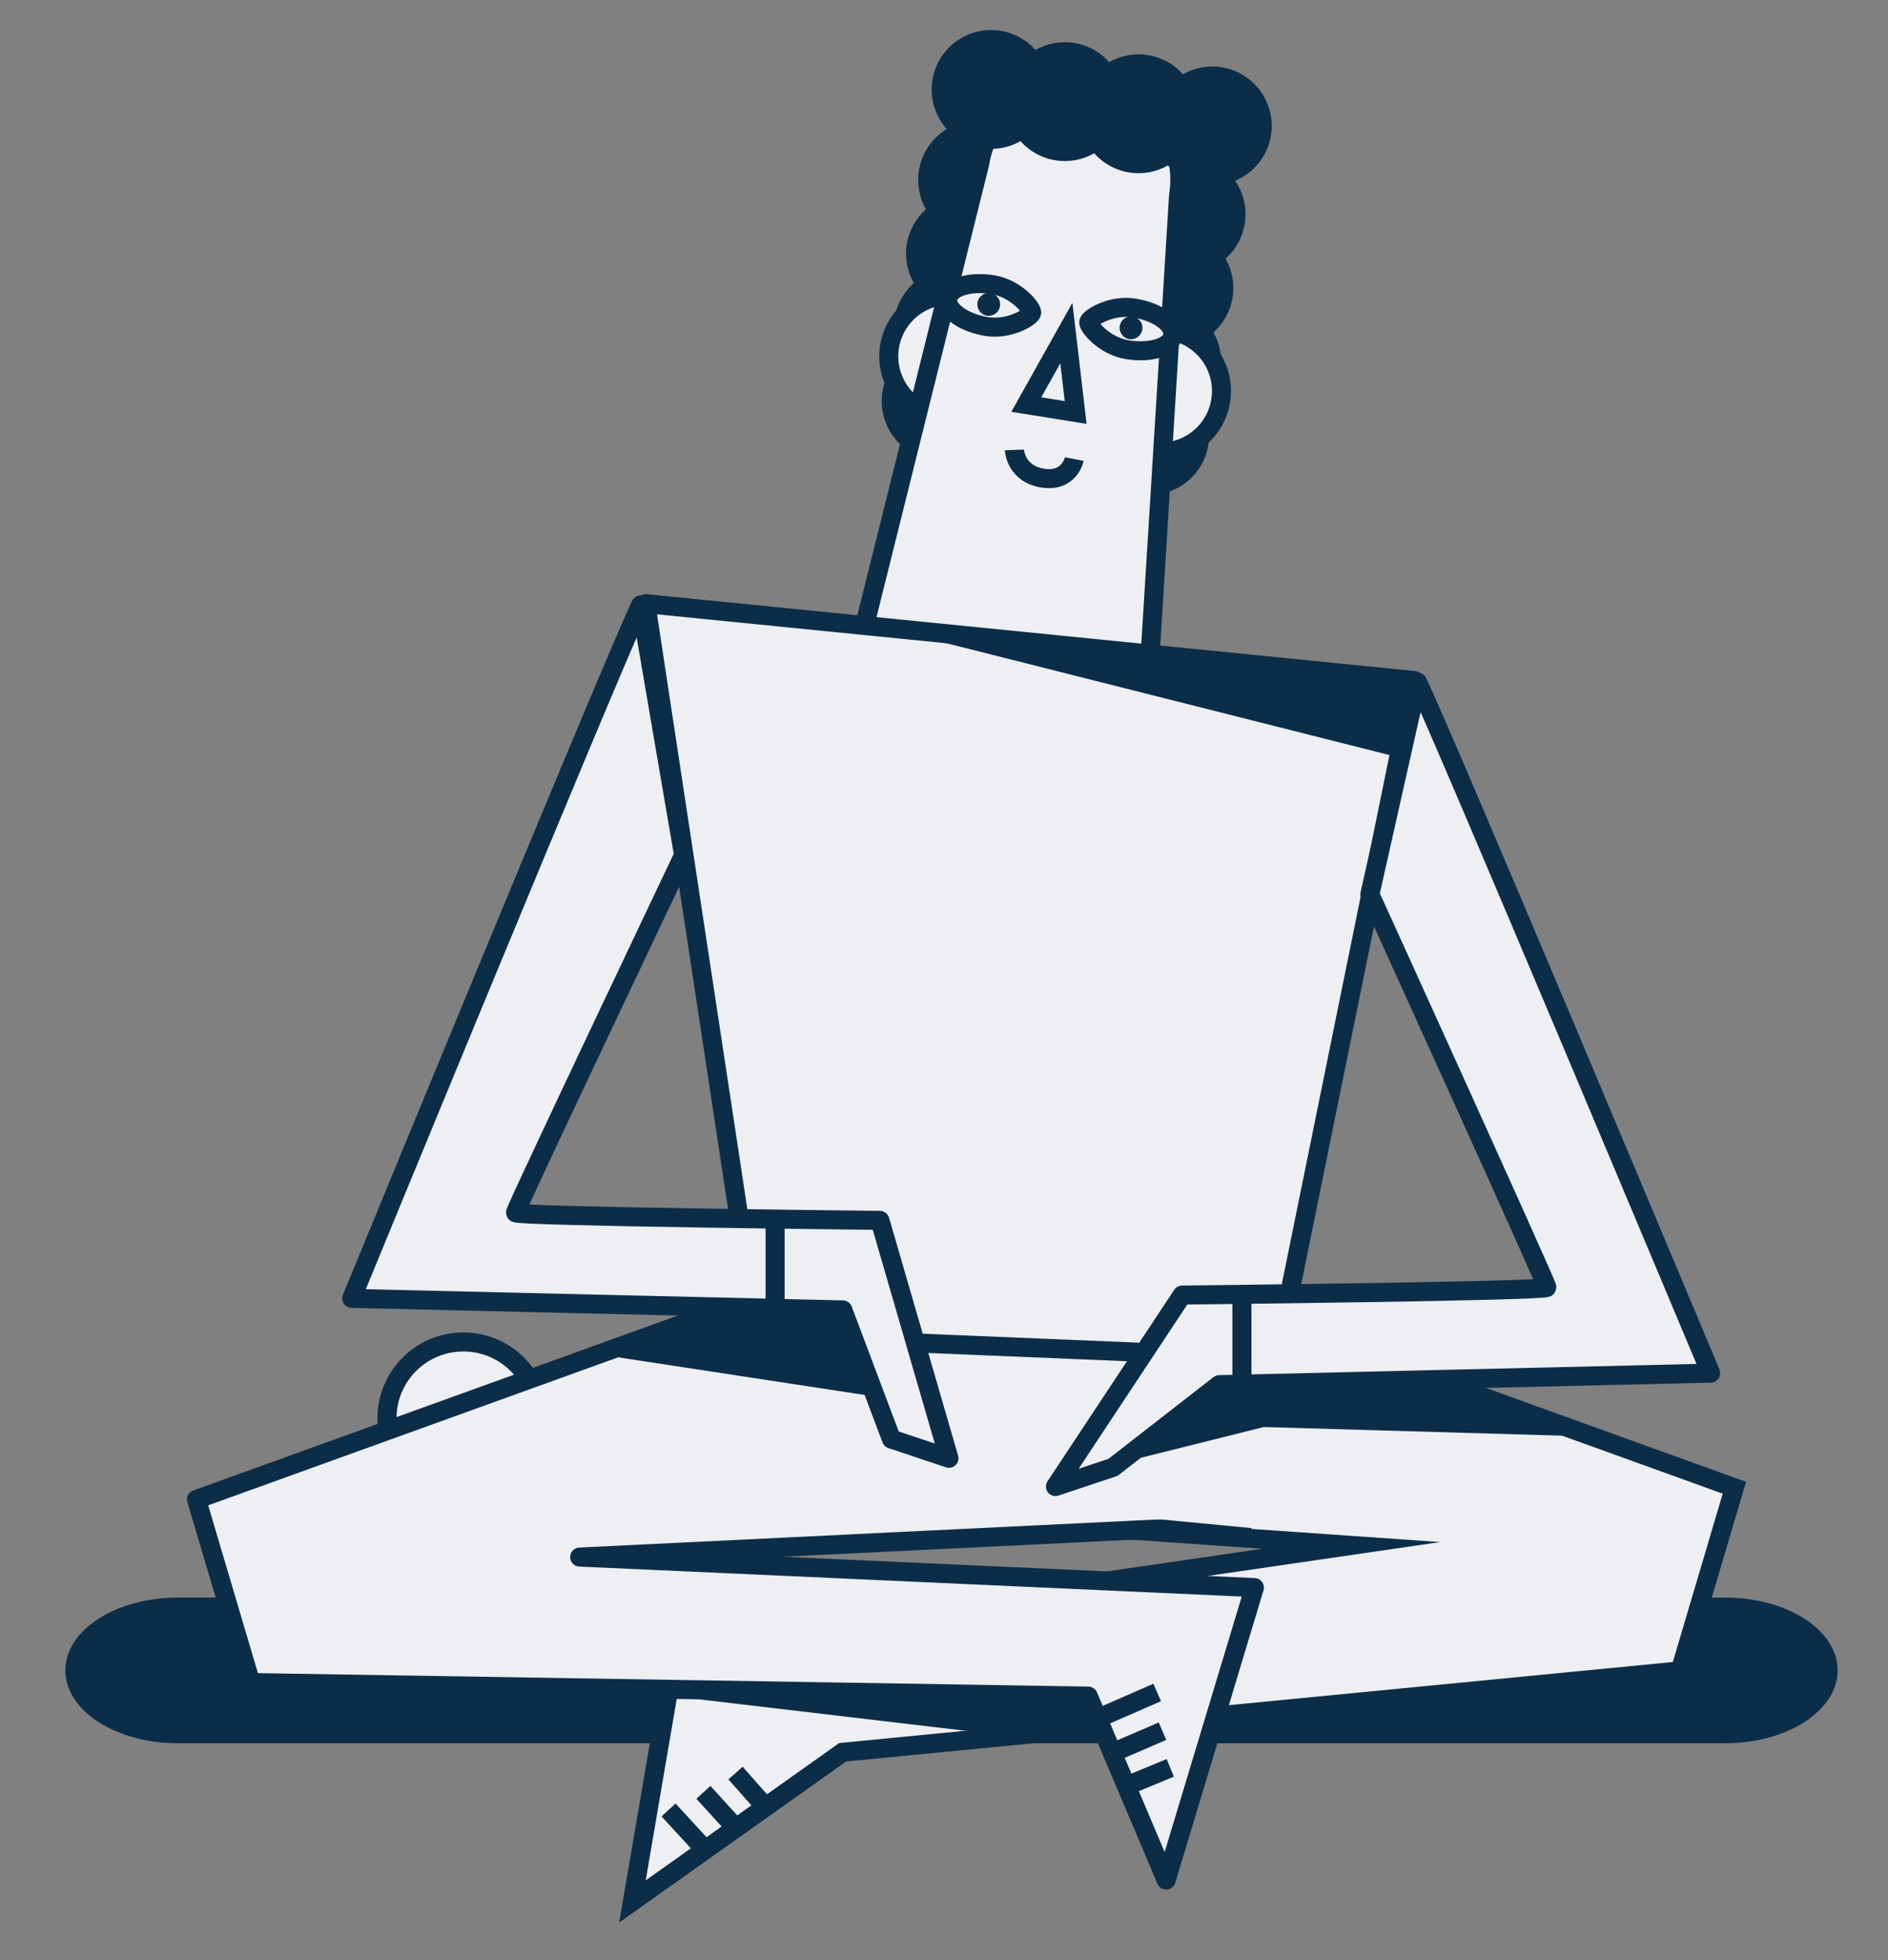 <?xml version="1.0" encoding="UTF-8" standalone="no"?>
<svg
   xmlns:dc="http://purl.org/dc/elements/1.1/"
   xmlns:cc="http://creativecommons.org/ns#"
   xmlns:rdf="http://www.w3.org/1999/02/22-rdf-syntax-ns#"
   xmlns:svg="http://www.w3.org/2000/svg"
   xmlns="http://www.w3.org/2000/svg"
   id="svg3458"
   version="1.1"
   viewBox="0 0 105 109"
   height="109mm"
   width="105mm">
  <rect x="0" y="0" width="105" height="109" fill="#808080" stroke="none"/>
  <defs
     id="defs3452" />
  <g
     id="layer1">
    <g
       style="opacity:1;stop-opacity:1"
       id="g518"
       transform="matrix(0.353,0,0,-0.353,61.827,15.469)">
      <path
         d="M 0,0 C 0,0 3.334,-3.334 3.834,-6.167"
         style="fill:#0c2d48;fill-opacity:1;fill-rule:nonzero;stroke:#0c2d48;stroke-width:3;stroke-linecap:butt;stroke-linejoin:miter;stroke-miterlimit:10;stroke-dasharray:none;stroke-opacity:1"
         id="path520" />
    </g>
    <g
       style="opacity:1;stop-opacity:1"
       id="g522"
       transform="matrix(0.353,0,0,-0.353,62.997,14.672)">
      <path
         d="M 0,0 C 0,0 4.963,-0.806 6.023,-3.521"
         style="fill:#0c2d48;fill-opacity:1;fill-rule:nonzero;stroke:#0c2d48;stroke-width:3;stroke-linecap:butt;stroke-linejoin:miter;stroke-miterlimit:10;stroke-dasharray:none;stroke-opacity:1"
         id="path524" />
    </g>
    <g
       style="opacity:1;stop-opacity:1"
       id="g654"
       transform="matrix(0.353,0,0,-0.353,30.016,78.869)">
      <path
         d="m 0,0 c 0,6.645 -5.387,12.03 -12.031,12.03 -6.645,0 -12.033,-5.385 -12.033,-12.03 0,-6.645 5.388,-12.032 12.033,-12.032 C -5.387,-12.032 0,-6.645 0,0"
         style="fill:#eeeff3;fill-opacity:1;fill-rule:nonzero;stroke:none"
         id="path656" />
    </g>
    <g
       style="opacity:1;stop-opacity:1"
       id="g658"
       transform="matrix(0.353,0,0,-0.353,30.016,78.869)">
      <path
         d="m 0,0 c 0,6.645 -5.387,12.03 -12.031,12.03 -6.645,0 -12.033,-5.385 -12.033,-12.03 0,-6.645 5.388,-12.032 12.033,-12.032 C -5.387,-12.032 0,-6.645 0,0 Z"
         style="fill:none;stroke:#0c2d48;stroke-width:3;stroke-linecap:butt;stroke-linejoin:miter;stroke-miterlimit:10;stroke-dasharray:none;stroke-opacity:1"
         id="path660" />
    </g>
    <g
       style="opacity:1;stop-opacity:1"
       id="g894"
       transform="matrix(0.353,0,0,-0.353,67.197,24.754)">
      <path
         d="m 0,0 c 0.362,2.201 -0.077,4.346 -1.101,6.147 1.548,1.374 2.653,3.266 3.015,5.468 0.363,2.202 -0.076,4.348 -1.102,6.147 1.547,1.374 2.653,3.266 3.015,5.468 0.363,2.202 -0.076,4.346 -1.1,6.147 1.546,1.375 2.652,3.266 3.013,5.467 0.842,5.103 -2.613,9.921 -7.715,10.761 -5.103,0.841 -9.921,-2.615 -10.763,-7.716 -0.363,-2.201 0.08,-4.348 1.102,-6.147 -1.546,-1.376 -2.652,-3.266 -3.014,-5.468 -0.364,-2.201 0.078,-4.348 1.101,-6.147 -1.547,-1.375 -2.652,-3.266 -3.015,-5.468 -0.364,-2.201 0.079,-4.347 1.101,-6.146 -1.546,-1.377 -2.652,-3.268 -3.016,-5.468 -0.839,-5.102 2.616,-9.922 7.718,-10.763 C -5.658,-8.559 -0.841,-5.102 0,0"
         style="fill:#0c2d48;fill-opacity:1;fill-rule:nonzero;stroke:none"
         id="path896" />
    </g>
    <g
       style="opacity:1;stop-opacity:1"
       id="g898"
       transform="matrix(0.353,0,0,-0.353,55.603,22.844)">
      <path
         d="m 0,0 c 0.363,2.201 -0.077,4.347 -1.1,6.147 1.546,1.375 2.651,3.266 3.014,5.467 0.362,2.204 -0.078,4.349 -1.1,6.148 1.545,1.375 2.65,3.267 3.012,5.467 0.363,2.204 -0.076,4.347 -1.099,6.148 1.546,1.374 2.65,3.266 3.013,5.467 0.841,5.103 -2.612,9.921 -7.717,10.76 -5.103,0.841 -9.919,-2.613 -10.761,-7.715 -0.362,-2.202 0.08,-4.348 1.103,-6.147 -1.547,-1.376 -2.653,-3.266 -3.016,-5.468 -0.363,-2.202 0.078,-4.348 1.102,-6.146 -1.546,-1.376 -2.653,-3.267 -3.015,-5.469 -0.363,-2.202 0.079,-4.347 1.102,-6.145 -1.548,-1.378 -2.654,-3.269 -3.017,-5.469 -0.84,-5.102 2.614,-9.922 7.718,-10.764 C -5.658,-8.559 -0.841,-5.102 0,0"
         style="fill:#0c2d48;fill-opacity:1;fill-rule:nonzero;stroke:none"
         id="path900" />
    </g>
    <g
       style="opacity:1;stop-opacity:1"
       id="g902"
       transform="matrix(0.353,0,0,-0.353,49.474,19.263)">
      <path
         d="m 0,0 c 0.864,5.248 5.819,8.804 11.067,7.939 5.248,-0.864 8.8,-5.821 7.935,-11.07 C 18.139,-8.377 13.184,-11.932 7.936,-11.066 2.688,-10.202 -0.864,-5.246 0,0"
         style="fill:#eeeff3;fill-opacity:1;fill-rule:nonzero;stroke:none"
         id="path904" />
    </g>
    <g
       style="opacity:1;stop-opacity:1"
       id="g906"
       transform="matrix(0.353,0,0,-0.353,49.474,19.263)">
      <path
         d="m 0,0 c 0.864,5.248 5.819,8.804 11.067,7.939 5.248,-0.864 8.8,-5.821 7.935,-11.07 C 18.139,-8.377 13.184,-11.932 7.936,-11.066 2.688,-10.202 -0.864,-5.246 0,0 Z"
         style="fill:none;stroke:#0c2d48;stroke-width:3;stroke-linecap:butt;stroke-linejoin:miter;stroke-miterlimit:10;stroke-dasharray:none;stroke-opacity:1"
         id="path908" />
    </g>
    <g
       style="opacity:1;stop-opacity:1"
       id="g910"
       transform="matrix(0.353,0,0,-0.353,61.177,21.191)">
      <path
         d="M 0,0 C 0.865,5.248 5.821,8.803 11.069,7.939 16.317,7.074 19.872,2.117 19.007,-3.131 18.143,-8.378 13.186,-11.932 7.938,-11.067 2.69,-10.202 -0.864,-5.246 0,0"
         style="fill:#eeeff3;fill-opacity:1;fill-rule:nonzero;stroke:none"
         id="path912" />
    </g>
    <g
       style="opacity:1;stop-opacity:1"
       id="g914"
       transform="matrix(0.353,0,0,-0.353,61.177,21.191)">
      <path
         d="M 0,0 C 0.865,5.248 5.821,8.803 11.069,7.939 16.317,7.074 19.872,2.117 19.007,-3.131 18.143,-8.378 13.186,-11.932 7.938,-11.067 2.69,-10.202 -0.864,-5.246 0,0 Z"
         style="fill:none;stroke:#0c2d48;stroke-width:3;stroke-linecap:butt;stroke-linejoin:miter;stroke-miterlimit:10;stroke-dasharray:none;stroke-opacity:1"
         id="path916" />
    </g>
    <g
       style="opacity:1;stop-opacity:1"
       id="g918"
       transform="matrix(0.353,0,0,-0.353,65.545,10.886)">
      <path
         d="m 0,0 c 1.389,8.652 -4.502,16.793 -13.156,18.178 -8.656,1.386 -16.795,-4.505 -18.183,-13.157 l -21.293,-85.433 47.181,-7.631 z"
         style="fill:#eeeff3;fill-opacity:1;fill-rule:nonzero;stroke:none"
         id="path920" />
    </g>
    <g
       style="opacity:1;stop-opacity:1"
       id="g922"
       transform="matrix(0.353,0,0,-0.353,65.545,10.886)">
      <path
         d="m 0,0 c 1.389,8.652 -4.502,16.793 -13.156,18.178 -8.656,1.386 -16.795,-4.505 -18.183,-13.157 l -21.293,-85.433 47.181,-7.631 z"
         style="fill:none;stroke:#0c2d48;stroke-width:3;stroke-linecap:butt;stroke-linejoin:miter;stroke-miterlimit:10;stroke-dasharray:none;stroke-opacity:1"
         id="path924" />
    </g>
    <g
       style="opacity:1;stop-opacity:1"
       id="g926"
       transform="matrix(0.353,0,0,-0.353,57.076,22.497)">
      <path
         d="M 0,0 7.778,-1.246 6.314,11.264 Z"
         style="fill:#eeeff3;fill-opacity:1;fill-rule:nonzero;stroke:none"
         id="path928" />
    </g>
    <g
       style="opacity:1;stop-opacity:1"
       id="g930"
       transform="matrix(0.353,0,0,-0.353,57.076,22.497)">
      <path
         d="M 0,0 7.778,-1.246 6.314,11.264 Z"
         style="fill:none;stroke:#0c2d48;stroke-width:3;stroke-linecap:butt;stroke-linejoin:miter;stroke-miterlimit:10;stroke-dasharray:none;stroke-opacity:1"
         id="path932" />
    </g>
    <g
       style="opacity:1;stop-opacity:1"
       id="g934"
       transform="matrix(0.353,0,0,-0.353,60.55,17.913)">
      <path
         d="M 0,0 C 0.102,0.646 3.49,2.813 7.146,2.228 10.801,1.643 13.526,-0.307 13.235,-2.12 12.944,-3.936 9.746,-4.932 6.091,-4.347 2.436,-3.762 -0.104,-0.641 0,0"
         style="fill:#eeeff3;fill-opacity:1;fill-rule:nonzero;stroke:none"
         id="path936" />
    </g>
    <g
       style="opacity:1;stop-opacity:1"
       id="g938"
       transform="matrix(0.353,0,0,-0.353,60.55,17.913)">
      <path
         d="M 0,0 C 0.102,0.646 3.49,2.813 7.146,2.228 10.801,1.643 13.526,-0.307 13.235,-2.12 12.944,-3.936 9.746,-4.932 6.091,-4.347 2.436,-3.762 -0.104,-0.641 0,0 Z"
         style="fill:none;stroke:#0c2d48;stroke-width:3;stroke-linecap:butt;stroke-linejoin:miter;stroke-miterlimit:10;stroke-dasharray:none;stroke-opacity:1"
         id="path940" />
    </g>
    <g
       style="opacity:1;stop-opacity:1"
       id="g942"
       transform="matrix(0.353,0,0,-0.353,57.377,17.39)">
      <path
         d="m 0,0 c 0.109,0.645 -2.403,3.782 -6.053,4.401 -3.65,0.619 -6.859,-0.352 -7.165,-2.163 -0.306,-1.813 2.405,-3.783 6.055,-4.4 C -3.514,-2.782 -0.107,-0.642 0,0"
         style="fill:#eeeff3;fill-opacity:1;fill-rule:nonzero;stroke:none"
         id="path944" />
    </g>
    <g
       style="opacity:1;stop-opacity:1"
       id="g946"
       transform="matrix(0.353,0,0,-0.353,57.377,17.39)">
      <path
         d="m 0,0 c 0.109,0.645 -2.403,3.782 -6.053,4.401 -3.65,0.619 -6.859,-0.352 -7.165,-2.163 -0.306,-1.813 2.405,-3.783 6.055,-4.4 C -3.514,-2.782 -0.107,-0.642 0,0 Z"
         style="fill:none;stroke:#0c2d48;stroke-width:3;stroke-linecap:butt;stroke-linejoin:miter;stroke-miterlimit:10;stroke-dasharray:none;stroke-opacity:1"
         id="path948" />
    </g>
    <g
       style="opacity:1;stop-opacity:1"
       id="g950"
       transform="matrix(0.353,0,0,-0.353,56.416,25.019)">
      <path
         d="m 0,0 c 0,0 0.139,-3.728 4.42,-4.433 4.285,-0.706 5.012,2.996 5.012,2.996"
         style="fill:none;stroke:#0c2d48;stroke-width:3;stroke-linecap:butt;stroke-linejoin:miter;stroke-miterlimit:10;stroke-dasharray:none;stroke-opacity:1"
         id="path952" />
    </g>
    <g
       style="opacity:1;stop-opacity:1"
       id="g954"
       transform="matrix(0.353,0,0,-0.353,67.957,3.741)">
      <path
         d="m 0,0 c -2.201,0.362 -4.346,-0.078 -6.146,-1.102 -1.375,1.546 -3.268,2.653 -5.469,3.015 -2.2,0.363 -4.348,-0.077 -6.144,-1.101 -1.378,1.546 -3.27,2.652 -5.47,3.014 -2.201,0.363 -4.347,-0.077 -6.148,-1.1 -1.375,1.545 -3.266,2.652 -5.468,3.013 -5.101,0.842 -9.92,-2.613 -10.76,-7.716 -0.84,-5.102 2.615,-9.919 7.716,-10.76 2.203,-0.364 4.349,0.077 6.147,1.101 1.375,-1.547 3.267,-2.652 5.47,-3.015 2.199,-0.362 4.346,0.077 6.147,1.101 1.373,-1.547 3.266,-2.651 5.467,-3.014 2.2,-0.363 4.346,0.077 6.147,1.101 1.375,-1.547 3.265,-2.651 5.467,-3.015 5.103,-0.839 9.921,2.615 10.761,7.716 C 8.558,-5.658 5.102,-0.841 0,0"
         style="fill:#0c2d48;fill-opacity:1;fill-rule:nonzero;stroke:none"
         id="path956" />
    </g>
    <g
       style="opacity:1;stop-opacity:1"
       id="g958"
       transform="matrix(0.353,0,0,-0.353,54.361,16.823)">
      <path
         d="M 0,0 C 0.162,0.98 1.088,1.644 2.067,1.482 3.048,1.32 3.711,0.396 3.55,-0.585 3.388,-1.565 2.463,-2.229 1.482,-2.067 0.502,-1.905 -0.161,-0.979 0,0"
         style="fill:#0c2d48;fill-opacity:1;fill-rule:nonzero;stroke:none"
         id="path960" />
    </g>
    <g
       style="opacity:1;stop-opacity:1"
       id="g962"
       transform="matrix(0.353,0,0,-0.353,62.274,18.126)">
      <path
         d="M 0,0 C 0.162,0.979 1.087,1.643 2.066,1.482 3.047,1.32 3.711,0.395 3.549,-0.586 3.388,-1.565 2.462,-2.229 1.482,-2.068 0.502,-1.906 -0.162,-0.981 0,0"
         style="fill:#0c2d48;fill-opacity:1;fill-rule:nonzero;stroke:none"
         id="path964" />
    </g>
    <path
       id="path968"
       style="opacity:1;fill:#0c2d48;fill-opacity:1;fill-rule:nonzero;stroke:none;stroke-width:0.353;stop-opacity:1"
       d="m 102.199,92.886 c 0,2.238 -2.796,4.049 -6.247,4.049 H 9.881 c -3.449,0 -6.246,-1.812 -6.246,-4.049 0,-2.236 2.797,-4.049 6.246,-4.049 l 86.071,2.65e-4 c 3.451,0 6.247,1.813 6.247,4.049" />
    <g
       style="opacity:1;stop-opacity:1"
       id="g970"
       transform="matrix(0.353,0,0,-0.353,51.012,66.325)">
      <path
         d="m 0,0 128.738,-46.474 -8.547,-28.845 -131.943,-12.821 -33.119,-23.504 6.944,40.598 106.302,15.491 -61.431,4.274 z"
         style="fill:#eeeff3;fill-opacity:1;fill-rule:nonzero;stroke:none"
         id="path972" />
    </g>
    <g
       style="opacity:1;stop-opacity:1"
       id="g974"
       transform="matrix(0.353,0,0,-0.353,51.012,66.325)">
      <path
         d="m 0,0 128.738,-46.474 -8.547,-28.845 -131.943,-12.821 -33.119,-23.504 6.944,40.598 106.302,15.491 -61.431,4.274 z"
         style="fill:none;stroke:#0c2d48;stroke-width:3;stroke-linecap:butt;stroke-linejoin:miter;stroke-miterlimit:10;stroke-dasharray:none;stroke-opacity:1"
         id="path976" />
    </g>
    <g
       style="opacity:1;stop-opacity:1"
       id="g978"
       transform="matrix(0.353,0,0,-0.353,69.103,84.793)">
      <path
         d="m 0,0 27.064,133.008 -121.081,12.109 16.635,-109.554 -87.415,-31.557 8.547,-28.846 131.943,-2.136 12.274,-28.969 13.901,46.063 -106.302,4.808 z"
         style="fill:#eeeff3;fill-opacity:1;fill-rule:nonzero;stroke:none"
         id="path980" />
    </g>
    <g
       style="opacity:1;stop-opacity:1"
       id="g982"
       transform="matrix(0.353,0,0,-0.353,69.103,84.793)">
      <path
         d="m 0,0 27.064,133.008 -121.081,12.109 16.635,-109.554 -87.415,-31.557 8.547,-28.846 131.943,-2.136 12.274,-28.969 13.901,46.063 -106.302,4.808 z"
         style="fill:none;stroke:#0c2d48;stroke-width:3;stroke-linecap:round;stroke-linejoin:round;stroke-miterlimit:10;stroke-dasharray:none;stroke-opacity:1"
         id="path984" />
    </g>
    <g
       style="opacity:1;stop-opacity:1"
       id="g986"
       transform="matrix(0.353,0,0,-0.353,67.547,77.278)">
      <path
         d="M 0,0 -9.929,-20.298 6.303,-21.84 15.209,1.122 Z"
         style="fill:#eeeff3;fill-opacity:1;fill-rule:nonzero;stroke:none"
         id="path988" />
    </g>
    <g
       style="opacity:1;stop-opacity:1"
       id="g990"
       transform="matrix(0.353,0,0,-0.353,35.634,33.638)">
      <path
         d="m 0,0 c -4.032,-8.265 -45.559,-109.309 -45.559,-109.309 l 77.416,-1.814 7.663,-20.361 9.071,-3.025 -10.886,37.499 c 0,0 -57.458,0.605 -57.458,1.209 0,0.606 26.51,56.354 26.51,56.354 z"
         style="fill:#eeeff3;fill-opacity:1;fill-rule:nonzero;stroke:none"
         id="path992" />
    </g>
    <path
       id="path996"
       style="opacity:1;fill:none;stroke:#0c2d48;stroke-width:1.058;stroke-linecap:round;stroke-linejoin:round;stroke-miterlimit:10;stroke-dasharray:none;stroke-opacity:1;stop-opacity:1"
       d="m 35.634,33.638 c -1.422,2.916 -16.072,38.562 -16.072,38.562 l 27.311,0.64 2.703,7.183 3.2,1.067 -3.84,-13.229 c 0,0 -20.27,-0.213 -20.27,-0.427 0,-0.214 9.352,-19.88 9.352,-19.88 z" />
    <g
       style="opacity:1;stop-opacity:1"
       id="g998"
       transform="matrix(0.353,0,0,-0.353,78.837,37.936)">
      <path
         d="m 0,0 c 4.033,-8.265 46.177,-108.839 46.177,-108.839 l -77.417,-1.814 -16.737,-13.027 -9.072,-3.024 19.962,30.164 c 0,0 57.458,0.603 57.458,1.209 0,0.605 -27.886,61.912 -27.886,61.912 z"
         style="fill:#eeeff3;fill-opacity:1;fill-rule:nonzero;stroke:none"
         id="path1000" />
    </g>
    <g
       style="opacity:1;stop-opacity:1"
       id="g1002"
       transform="matrix(0.353,0,0,-0.353,78.837,37.936)">
      <path
         d="m 0,0 c 4.033,-8.265 46.177,-108.839 46.177,-108.839 l -77.417,-1.814 -16.737,-13.027 -9.072,-3.024 19.962,30.164 c 0,0 57.458,0.603 57.458,1.209 0,0.605 -27.886,61.912 -27.886,61.912 z"
         style="fill:none;stroke:#0c2d48;stroke-width:3;stroke-linecap:round;stroke-linejoin:round;stroke-miterlimit:10;stroke-dasharray:none;stroke-opacity:1"
         id="path1004" />
    </g>
    <g
       style="opacity:1;stop-opacity:1"
       id="g1006"
       transform="matrix(0.353,0,0,-0.353,48.562,34.74)">
      <path
         d="m 0,0 82.628,-20.853 2.664,11.977 z"
         style="fill:#0c2d48;fill-opacity:1;fill-rule:nonzero;stroke:none"
         id="path1008" />
    </g>
    <g
       style="opacity:1;stop-opacity:1"
       id="g1010"
       transform="matrix(0.353,0,0,-0.353,46.873,72.839)">
      <path
         d="m 0,0 4.254,-13.526 -41.132,6.276 18.696,8.28 z"
         style="fill:#0c2d48;fill-opacity:1;fill-rule:nonzero;stroke:none"
         id="path1012" />
    </g>
    <g
       style="opacity:1;stop-opacity:1"
       id="g1014"
       transform="matrix(0.353,0,0,-0.353,62.366,81.333)">
      <path
         d="M 0,0 22.436,5.609 73.05,4.14 48.343,13.354 15.45,12.361 Z"
         style="fill:#0c2d48;fill-opacity:1;fill-rule:nonzero;stroke:none"
         id="path1016" />
    </g>
    <g
       style="opacity:1;stop-opacity:1"
       id="g1018"
       transform="matrix(0.353,0,0,-0.353,50.607,74.665)">
      <path
         d="M 0,0 35.986,-1.488"
         style="fill:none;stroke:#0c2d48;stroke-width:3;stroke-linecap:butt;stroke-linejoin:miter;stroke-miterlimit:10;stroke-dasharray:none;stroke-opacity:1"
         id="path1020" />
    </g>
    <g
       style="opacity:1;stop-opacity:1"
       id="g1022"
       transform="matrix(0.353,0,0,-0.353,43.107,67.995)">
      <path
         d="M 0,0 V -13.702"
         style="fill:none;stroke:#0c2d48;stroke-width:3;stroke-linecap:butt;stroke-linejoin:miter;stroke-miterlimit:10;stroke-dasharray:none;stroke-opacity:1"
         id="path1024" />
    </g>
    <g
       style="opacity:1;stop-opacity:1"
       id="g1026"
       transform="matrix(0.353,0,0,-0.353,69.069,72.068)">
      <path
         d="M 0,0 V -14.391"
         style="fill:none;stroke:#0c2d48;stroke-width:3;stroke-linecap:butt;stroke-linejoin:miter;stroke-miterlimit:10;stroke-dasharray:none;stroke-opacity:1"
         id="path1028" />
    </g>
    <g
       style="opacity:1;stop-opacity:1"
       id="g1030"
       transform="matrix(0.353,0,0,-0.353,37.519,93.478)">
      <path
         d="m 0,0 -0.62,-2.355 50.461,-5.952 18.101,1.612 -2.107,5.207 z"
         style="fill:#0c2d48;fill-opacity:1;fill-rule:nonzero;stroke:none"
         id="path1032" />
    </g>
    <g
       style="opacity:1;stop-opacity:1"
       id="g1034"
       transform="matrix(0.353,0,0,-0.353,37.18,100.647)">
      <path
         d="M 0,0 6.491,-7.052"
         style="fill:none;stroke:#0c2d48;stroke-width:3;stroke-linecap:butt;stroke-linejoin:miter;stroke-miterlimit:10;stroke-dasharray:none;stroke-opacity:1"
         id="path1036" />
    </g>
    <g
       style="opacity:1;stop-opacity:1"
       id="g1038"
       transform="matrix(0.353,0,0,-0.353,39.119,99.668)">
      <path
         d="M 0,0 4.906,-5.386"
         style="fill:none;stroke:#0c2d48;stroke-width:3;stroke-linecap:butt;stroke-linejoin:miter;stroke-miterlimit:10;stroke-dasharray:none;stroke-opacity:1"
         id="path1040" />
    </g>
    <g
       style="opacity:1;stop-opacity:1"
       id="g1042"
       transform="matrix(0.353,0,0,-0.353,40.906,98.595)">
      <path
         d="M 0,0 4.906,-5.546"
         style="fill:none;stroke:#0c2d48;stroke-width:3;stroke-linecap:butt;stroke-linejoin:miter;stroke-miterlimit:10;stroke-dasharray:none;stroke-opacity:1"
         id="path1044" />
    </g>
    <g
       style="opacity:1;stop-opacity:1"
       id="g1046"
       transform="matrix(0.353,0,0,-0.353,64.356,94.113)">
      <path
         d="M 0,0 -8.777,-3.84"
         style="fill:none;stroke:#0c2d48;stroke-width:3;stroke-linecap:butt;stroke-linejoin:miter;stroke-miterlimit:10;stroke-dasharray:none;stroke-opacity:1"
         id="path1048" />
    </g>
    <g
       style="opacity:1;stop-opacity:1"
       id="g1050"
       transform="matrix(0.353,0,0,-0.353,64.651,96.266)">
      <path
         d="M 0,0 -6.687,-2.885"
         style="fill:none;stroke:#0c2d48;stroke-width:3;stroke-linecap:butt;stroke-linejoin:miter;stroke-miterlimit:10;stroke-dasharray:none;stroke-opacity:1"
         id="path1052" />
    </g>
    <g
       style="opacity:1;stop-opacity:1"
       id="g1054"
       transform="matrix(0.353,0,0,-0.353,65.083,98.305)">
      <path
         d="M 0,0 -6.838,-2.834"
         style="fill:none;stroke:#0c2d48;stroke-width:3;stroke-linecap:butt;stroke-linejoin:miter;stroke-miterlimit:10;stroke-dasharray:none;stroke-opacity:1"
         id="path1056" />
    </g>
  </g>
</svg>
